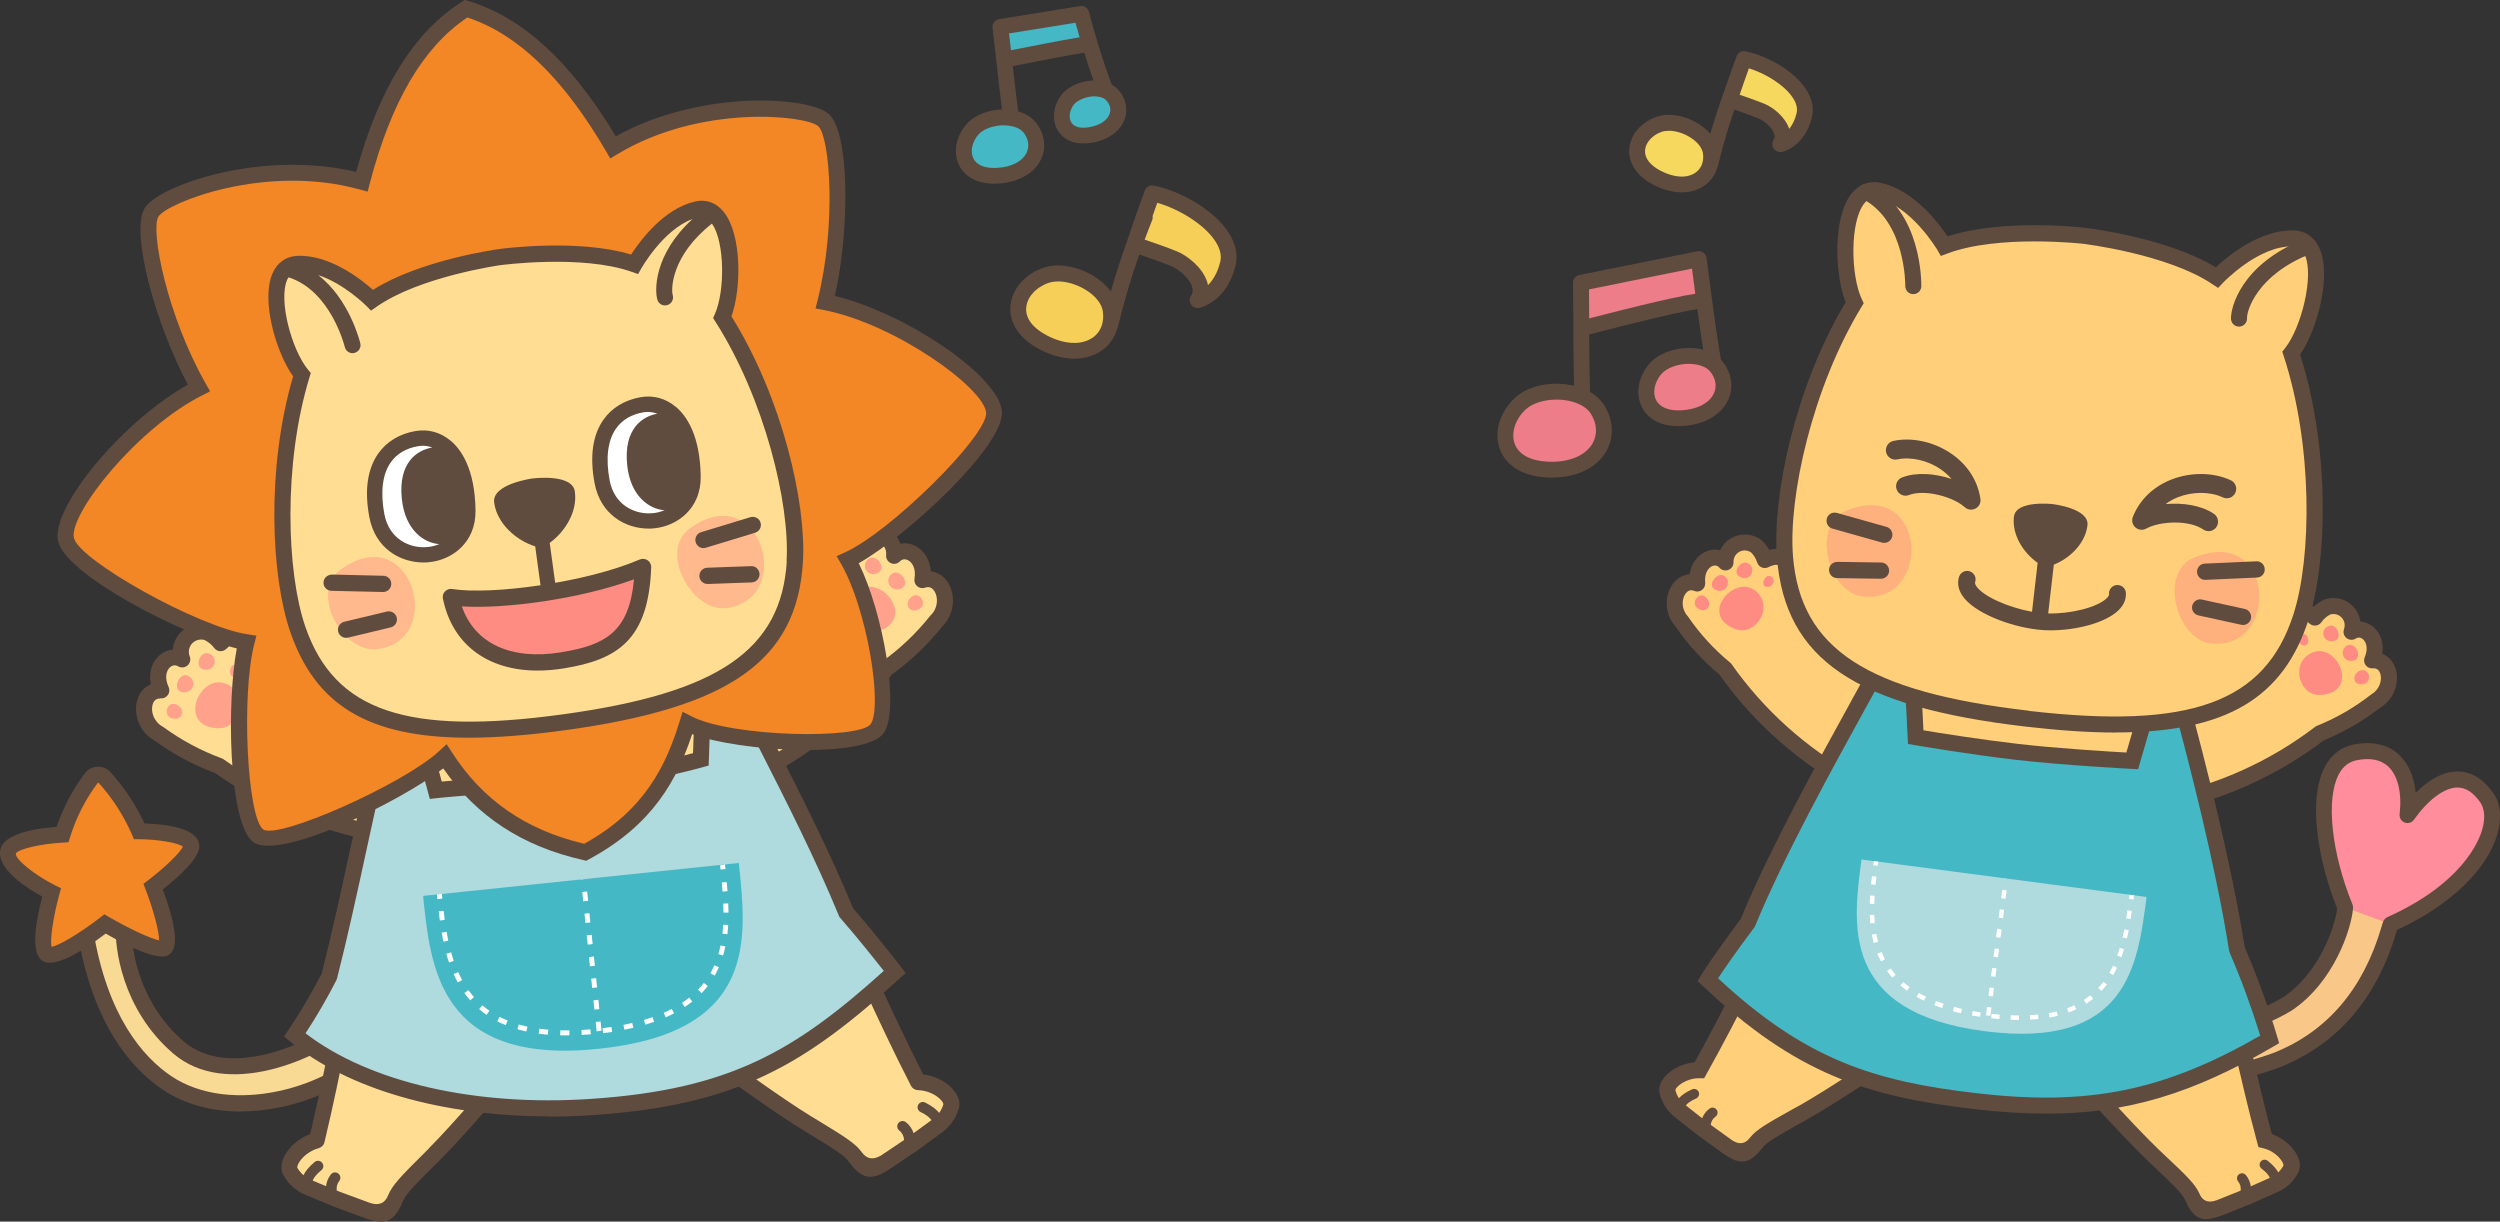 <?xml version="1.0" encoding="UTF-8"?><svg id="b" xmlns="http://www.w3.org/2000/svg" xmlns:xlink="http://www.w3.org/1999/xlink" viewBox="0 0 315.07 153.96" width="315.07" height="153.96"><rect x="0" y="0" width="315.07" height="153.96" fill="#333333" stroke="none"/><defs><style>.cj{fill:#ff8d9b;}.ck{fill:#fff;}.cl{fill:#604c3f;}.cm{clip-path:url(#bd);}.cn{clip-path:url(#bi);}.co{fill:#ffd079;}.cp{fill:#ffde93;}.cq{fill:#ff8c82;}.cr{fill:#44b8c5;}.cs{fill:#ffa18b;}.ct{clip-path:url(#bq);}.cu{fill:#f38625;}.cv{fill:#ec7d89;}.cw{fill:#f5d85d;}.cx{clip-path:url(#bv);}.cy{fill:#f9c888;}.cz{fill:none;}.da{fill:#f6cf59;}.db{fill:#f9da95;}.dc{fill:#afdade;}.dd{opacity:.45;}</style><clipPath id="bd"><rect class="cz" x="41.34" y="70.19" width="10.96" height="11.65"/></clipPath><clipPath id="bi"><rect class="cz" x="85.34" y="65.01" width="10.96" height="11.65"/></clipPath><clipPath id="bq"><rect class="cz" x="230.21" y="63.66" width="10.68" height="11.56"/></clipPath><clipPath id="bv"><rect class="cz" x="274.07" y="69.56" width="10.68" height="11.56"/></clipPath></defs><g id="c"><g id="d"><g id="e"><path id="f" class="cr" d="m126.3,3.41l.54,3.78,10.07-1.84-1.12-3.37-9.49,1.44Z"/><g id="g"><g id="h"><path id="i" class="db" d="m45.12,128.08c-5.43,4.58-16.35,9.31-22.61,3.93s-7.11-13.14-6.86-15.28c-.91-2.16-2.53-3.53-5-.04.25,1.06,1.47,13.76,10.38,19.77,7.97,5.38,21.33,1.71,26.81-4.98"/><path class="cl" d="m30.39,140.09c-3.57,0-7.04-.85-9.92-2.79-3.85-2.6-8.84-8.16-10.71-19.87-.04-.25-.07-.42-.09-.51l-.11-.44.26-.37c1.31-1.85,2.57-2.69,3.87-2.54,1.19.13,2.16,1.06,2.88,2.78l.1.25-.03.26c-.19,1.59.39,9.14,6.51,14.39,5.63,4.83,16.03.51,21.3-3.94l1.3,1.54c-5.96,5.04-17.33,9.58-23.92,3.92-6.55-5.63-7.36-13.52-7.23-15.87-.43-.93-.87-1.3-1.14-1.33-.16-.02-.74.04-1.76,1.36,0,.05.02.11.03.17,1.76,10.99,6.32,16.13,9.84,18.51,7.47,5.05,20.25,1.59,25.46-4.78l1.56,1.28c-3.83,4.68-11.21,7.96-18.24,7.96Z"/><path id="j" class="cy" d="m276.1,129.66c4.27.17,8.49-.92,12.15-3.11,5.36-3.56,7.19-10.27,7.32-12.18-3.35-8.21-4.24-18.46,1.26-19.54,5.28-1.04,7.13,3.16,6.58,7.9,2.63-3.7,6.77-6.73,9.98-2.2,2.26,3.19-.88,10.92-12.11,15.97-.46,1.03-2.53,12.41-14.34,17.11-4.14,1.55-8.55,2.28-12.98,2.14-5.3-.29-13.06,1.46-22.93-7l6.49-2.78s8.86,4.57,18.57,3.69"/><path class="cl" d="m275.05,136.62c-.37,0-.74,0-1.11-.02-.86-.05-1.79-.04-2.78-.03-5.15.04-12.19.1-20.68-7.17-.22-.19-.33-.49-.29-.78.04-.29.24-.54.51-.66l6.49-2.77c.23-.1.5-.09.73.03.09.05,8.77,4.45,18.1,3.6l.08.85.03-.86c4.1.16,8.15-.87,11.67-2.99,4.74-3.14,6.66-9.19,6.89-11.32-2.38-5.94-3.78-13.7-1.55-17.83.8-1.48,1.98-2.38,3.52-2.68,2.88-.56,4.62.36,5.56,1.24,1.22,1.12,1.94,2.89,2.1,5.04,1.39-1.47,3.28-2.87,5.38-2.87h0c1.67,0,3.14.89,4.38,2.64.88,1.25,1.08,2.99.55,4.92-1.24,4.54-5.96,9.07-12.67,12.17-.03.08-.05.18-.09.3-2.46,8.38-7.38,14.1-14.63,16.99-3.94,1.48-8.04,2.22-12.21,2.22Zm-2.77-1.76c.6,0,1.18,0,1.73.04,4.32.13,8.57-.57,12.63-2.09,6.71-2.68,11.3-8.02,13.6-15.88.11-.39.2-.66.26-.79.09-.19.24-.35.43-.43,9.52-4.28,11.64-9.67,12.06-11.21.39-1.43.28-2.66-.3-3.49-.9-1.27-1.9-1.91-2.99-1.91h0c-1.67,0-3.76,1.54-5.59,4.12-.23.32-.64.44-1,.3-.36-.14-.59-.51-.54-.9.32-2.74-.23-4.98-1.5-6.15-.96-.88-2.33-1.16-4.08-.82-1.03.2-1.79.79-2.34,1.81-1.69,3.13-.99,9.95,1.71,16.56.05.12.07.25.06.38-.17,2.54-2.36,9.29-7.7,12.84-3.82,2.29-8.15,3.41-12.56,3.26-8.84.8-16.85-2.73-18.66-3.6l-4.84,2.07c7.51,5.97,13.57,5.92,18.48,5.88.39,0,.77,0,1.14,0Z"/><path id="k" class="cj" d="m295.57,114.36c-3.35-8.21-4.24-18.46,1.26-19.54,5.28-1.03,7.13,3.16,6.58,7.9,2.63-3.7,6.77-6.73,9.98-2.2,2.26,3.19-.88,10.92-12.11,15.97"/><path class="cl" d="m275.05,136.76c-.37,0-.74,0-1.11-.02-.86-.05-1.79-.04-2.77-.03-5.16.04-12.24.1-20.77-7.21-.26-.22-.39-.57-.34-.91s.28-.63.59-.77l6.49-2.77c.27-.12.58-.11.85.03.09.04,8.74,4.43,18.02,3.58l.09.99.04-1c4.07.16,8.09-.87,11.59-2.97,4.66-3.1,6.57-9.04,6.82-11.18-2.39-5.97-3.77-13.76-1.53-17.92.81-1.49,2.06-2.44,3.62-2.75,2.94-.57,4.72.37,5.69,1.27,1.18,1.09,1.91,2.78,2.12,4.82,1.39-1.4,3.22-2.69,5.26-2.69h0c1.72,0,3.23.91,4.5,2.7.91,1.28,1.11,3.07.57,5.04-1.24,4.57-5.97,9.12-12.69,12.23-.02.07-.04.15-.07.23-2.48,8.43-7.43,14.18-14.71,17.08-3.96,1.48-8.07,2.23-12.26,2.23Zm-2.77-2.05c.6,0,1.18,0,1.74.04,4.29.13,8.53-.57,12.57-2.08,6.67-2.66,11.22-7.97,13.52-15.78.12-.4.2-.67.26-.8.1-.22.28-.4.5-.5,9.46-4.26,11.56-9.59,11.98-11.12.38-1.38.28-2.58-.28-3.37-.88-1.25-1.82-1.85-2.87-1.85h0c-1.62,0-3.67,1.52-5.48,4.06-.26.37-.74.52-1.17.35-.42-.16-.68-.59-.63-1.04.31-2.69-.22-4.89-1.45-6.03-.92-.85-2.25-1.12-3.95-.78-.98.19-1.72.76-2.25,1.74-1.67,3.1-.97,9.86,1.71,16.44.06.14.08.29.07.44-.18,2.56-2.38,9.37-7.77,12.95-3.84,2.31-8.21,3.43-12.63,3.28-8.77.8-16.74-2.67-18.67-3.59l-4.56,1.95c7.38,5.79,13.36,5.75,18.21,5.7.39,0,.77,0,1.14,0Z"/><path id="l" class="co" d="m239.68,131.79l-4.58-25.84c-7.95,5.84-11.76,11.28-14.37,16.45s-4.35,8.54-6.55,12.47c-2.2-.03-4.13,1.47-4.06,2.58.2.97.73,1.84,1.49,2.47l3.02,2.38,3.01,2.18c1.57,1.09,2.22,1.48,3.7-.46.75-.98,2.49-1.89,5.9-3.8,4.46-2.51,12.49-8.03,12.49-8.03l-.05-.4Z"/><path id="m" class="co" d="m213.5,137.85c-1.86.84-1.86,1.6-1.89,2.07"/><path id="n" class="co" d="m215.83,140.21c-.73.53-1.05,1.45-.8,2.32"/><path class="cl" d="m235.81,104.17l-1.31.96c-8.72,6.41-12.42,12.35-14.68,16.81-2.51,4.97-4.21,8.26-6.25,11.94-1.39.13-2.73.74-3.62,1.66-.59.62-.88,1.3-.84,1.97l.02.14c.24,1.19.9,2.28,1.85,3.06l3.05,2.4,3.03,2.19c.89.62,1.67,1.09,2.47,1.09s1.63-.48,2.61-1.77c.54-.7,2.03-1.54,4.51-2.93l1.08-.6c4.45-2.5,12.24-7.85,12.57-8.08l.51-.35-5-28.5Zm-9.07,35.17l-1.08.6c-2.89,1.62-4.34,2.43-5.13,3.46q-.93,1.21-2.3.26l-2.63-1.9c.05-.41.25-.79.6-1.03.28-.2.35-.6.14-.88-.2-.28-.6-.35-.88-.14-.44.31-.75.74-.94,1.22l-2.06-1.62c.19-.25.56-.54,1.3-.87.32-.14.46-.51.32-.83-.14-.32-.52-.46-.83-.32-.81.36-1.32.74-1.66,1.11-.21-.32-.36-.67-.45-1.04.09-.42,1.35-1.49,3.03-1.47h.6s.29-.52.29-.52c2.19-3.92,3.93-7.29,6.57-12.51,2.04-4.03,5.32-9.33,12.76-15.1l4.25,23.96c-1.84,1.26-8.18,5.53-11.9,7.63Z"/><path id="o" class="co" d="m261.51,134.48l10.78-23.93c6.27,7.61,8.64,13.82,9.9,19.47,1.26,5.65,2.12,9.35,3.29,13.7,2.14.51,3.64,2.43,3.3,3.49-.43.89-1.16,1.61-2.05,2.03l-3.51,1.56-3.45,1.38c-1.79.67-2.51.89-3.47-1.35-.48-1.13-1.96-2.44-4.78-5.13-3.71-3.53-10.14-10.85-10.14-10.85l.14-.38Z"/><path id="p" class="co" d="m285.4,146.78c1.6,1.27,1.41,2.01,1.33,2.47"/><path id="q" class="co" d="m282.57,148.5c.58.69.66,1.67.21,2.44"/><path class="cl" d="m289.41,145.42c-.62-1.1-1.79-2.03-3.1-2.5-1.09-4.09-1.92-7.69-3.14-13.12-1.09-4.87-3.22-11.54-10.11-19.89l-1.03-1.25-11.44,25.41-.37,1.01.4.45c.26.3,6.51,7.39,10.21,10.91l.91.86c2.05,1.94,3.29,3.12,3.64,3.93.78,1.83,1.63,2.42,2.65,2.42.63,0,1.33-.23,2.12-.52l3.49-1.39,3.53-1.57c1.1-.52,2-1.41,2.53-2.51l.05-.13c.2-.63.09-1.36-.33-2.11Zm-2.28,2.35c-.23-.44-.64-.93-1.34-1.48-.27-.21-.67-.17-.88.1-.22.27-.17.67.1.88.64.5.93.87,1.05,1.17l-2.4,1.07c-.07-.51-.27-1.01-.62-1.42-.22-.27-.62-.3-.89-.08-.27.22-.3.62-.08.89.27.33.37.74.32,1.15l-3,1.2q-1.59.6-2.19-.8c-.51-1.2-1.71-2.34-4.11-4.6l-.91-.86c-3.1-2.95-8.2-8.66-9.67-10.32l9.99-22.19c5.8,7.42,7.68,13.37,8.67,17.77,1.27,5.69,2.13,9.38,3.3,13.74l.16.58.59.14c1.66.39,2.59,1.75,2.57,2.17-.18.34-.42.64-.69.9Z"/><path id="r" class="co" d="m271.92,101.45c7.43-1.35,14.44-4.44,20.45-9.03,2.53-1.02,4.91-2.4,7.07-4.08,2.46-1.47,2.05-5.33-.48-5.11,1.14-2.68-.94-4.62-2.59-3.6.46-1.26-.19-2.65-1.45-3.1-.53-.19-1.12-.19-1.65,0-.61.31-1.14.76-1.53,1.32-2.27-2.22-3.9-.09-4.41,2.81-.91.92-2.11,1.51-3.4,1.66-4.77,1.06-10.7,4.3-15.38,4.34l3.39,14.8Z"/><path class="cl" d="m271.92,102.46c-.46,0-.88-.32-.98-.79l-3.39-14.8c-.07-.3,0-.61.19-.85.19-.24.48-.38.78-.38,2.68-.02,5.93-1.21,9.07-2.36,2.05-.75,4.18-1.53,6.1-1.95,1.05-.13,1.97-.55,2.69-1.19.45-2.2,1.45-3.69,2.77-4.11.59-.19,1.45-.23,2.46.42.36-.33.76-.61,1.19-.83.04-.02.07-.03.11-.05.76-.27,1.59-.27,2.34,0,1.24.45,2.06,1.55,2.23,2.77.58.04,1.15.27,1.64.68.93.8,1.32,2.04,1.11,3.37.78.31,1.39.96,1.68,1.87.49,1.52-.02,3.74-1.9,4.9-2.18,1.7-4.58,3.09-7.14,4.14-6.08,4.62-13.26,7.78-20.77,9.14-.06.01-.12.02-.18.02Zm-2.13-14.88l2.9,12.69c6.9-1.4,13.47-4.38,19.07-8.66.07-.05.15-.1.23-.13,2.45-.99,4.74-2.31,6.82-3.94.03-.03.07-.05.1-.07,1-.6,1.33-1.78,1.07-2.58-.23-.72-.77-.67-.95-.66-.35.03-.7-.13-.9-.41-.21-.29-.25-.66-.11-.99.48-1.12.18-1.92-.22-2.27-.16-.14-.5-.34-.91-.08-.36.23-.84.2-1.17-.07-.33-.27-.46-.73-.31-1.13.27-.73-.11-1.54-.84-1.81-.29-.11-.61-.11-.91-.02-.44.23-.82.56-1.1.97-.17.24-.44.4-.73.42-.3.03-.59-.08-.8-.28-.29-.28-.84-.74-1.25-.61-.49.16-1.15,1.12-1.46,2.87-.04.2-.13.39-.28.54-1.07,1.08-2.49,1.77-4,1.96-1.7.38-3.67,1.1-5.75,1.86-2.86,1.05-5.8,2.12-8.5,2.41Z"/><path id="s" class="cq" d="m292.53,87.58c-2.92.21-3.99-4.34-.93-5.4s5.75,5.05.93,5.4"/><path id="t" class="cq" d="m293.76,80.82c-.54-.01-.97-.47-.96-1.01.01-.42.29-.79.7-.92,1.12-.43,1.98,2,.26,1.93"/><path id="u" class="cq" d="m296.22,83.29c-.56-.02-1-.49-.98-1.05.01-.42.29-.79.68-.93,1.13-.42,2.04,2.09.3,1.98"/><path id="v" class="cq" d="m297.57,86.25c-1.01.03-1.23-1.27-.12-1.74s1.78,1.68.12,1.74"/><path id="w" class="cq" d="m290.12,81.28c-.64-.28-.59-1.35.19-1.36s.87,1.83-.19,1.36"/><path id="x" class="co" d="m234.2,99.06c-6.69-3.52-12.44-8.58-16.79-14.76-2.11-1.74-3.96-3.77-5.51-6.02-1.9-2.14-.35-5.7,2-4.73-.28-2.9,2.29-4.12,3.56-2.65-.06-1.34.98-2.47,2.31-2.53.57-.02,1.13.15,1.58.5.49.48.85,1.07,1.06,1.72,2.83-1.44,3.75,1.09,3.36,4,.59,1.15,1.56,2.07,2.74,2.61,4.23,2.44,8.91,7.32,13.36,8.77l-7.68,13.1Z"/><path class="cl" d="m234.2,100.07c-.16,0-.32-.04-.47-.12-6.75-3.56-12.65-8.73-17.06-14.96-2.12-1.77-3.99-3.82-5.56-6.09-1.45-1.68-1.26-3.95-.33-5.25.55-.78,1.32-1.21,2.16-1.27.2-1.33.95-2.4,2.08-2.88.58-.25,1.2-.3,1.77-.16.15-.31.34-.6.58-.86.62-.68,1.46-1.07,2.38-1.11.8-.03,1.6.21,2.24.7.03.02.06.05.09.08.35.34.65.73.89,1.15,1.16-.32,1.97-.02,2.47.34,1.13.8,1.63,2.52,1.4,4.75.49.83,1.24,1.49,2.12,1.89,1.8,1.03,3.59,2.41,5.32,3.75,2.65,2.04,5.39,4.15,7.94,4.98.29.09.52.32.63.6.11.29.08.61-.07.87l-7.68,13.1c-.19.32-.52.5-.87.5Zm-21.07-25.68c-.21,0-.47.09-.71.43-.49.69-.53,1.92.24,2.79.03.03.05.06.08.1,1.49,2.18,3.28,4.13,5.32,5.81.07.06.13.12.18.2,4.05,5.76,9.42,10.58,15.58,13.99l6.58-11.23c-2.49-1.09-4.97-3-7.39-4.86-1.76-1.35-3.42-2.63-5.01-3.55-1.29-.58-2.44-1.67-3.13-3.02-.09-.18-.13-.39-.1-.6.23-1.75-.11-2.87-.52-3.17-.36-.25-1.02.02-1.38.2-.27.13-.58.15-.85.03-.27-.11-.48-.34-.57-.63-.15-.47-.41-.9-.76-1.25-.25-.18-.56-.27-.87-.26-.38.02-.72.18-.98.46s-.39.64-.37,1.01c.02.43-.24.83-.64.98-.4.16-.86.05-1.14-.28-.32-.37-.7-.28-.9-.2-.48.21-1.01.88-.89,2.1.03.35-.12.7-.4.91-.28.21-.66.26-.99.12-.07-.03-.21-.09-.39-.09Z"/><path id="y" class="cq" d="m218.62,79.25c2.72,1.08,5.11-2.94,2.51-4.87s-7.01,3.09-2.51,4.87"/><path id="z" class="cq" d="m219.58,72.82c.52.15,1.07-.15,1.22-.68.12-.41-.04-.84-.39-1.08-.94-.74-2.49,1.31-.83,1.76"/><path id="aa" class="cq" d="m216.48,74.43c.54.15,1.1-.18,1.25-.72.11-.4-.04-.83-.37-1.08-.95-.74-2.57,1.38-.88,1.8"/><path id="ab" class="cq" d="m214.31,76.85c.95.33,1.56-.84.64-1.62s-2.2,1.07-.64,1.62"/><path id="ac" class="cq" d="m222.85,73.96c.7-.08.97-1.11.23-1.36s-1.38,1.48-.23,1.36"/><path id="ad" class="cr" d="m286.05,130.99c-1.15-3.85-2.53-7.64-4.12-11.33-1.85-11.6-5.4-24.93-7.04-31.16l-19.85-2.72h0s-.04-.01-.04-.01h-.04s0,0,0,0l-17.96-2.08c-3.02,5.69-12.29,21.75-16.72,32.62-3.74,4.99-5.04,7.15-5.04,7.15,11.12,10.53,19.77,13.7,33.79,15.32s23.8-.06,37.02-7.79"/><path class="cl" d="m257.91,140.35c-2.82,0-5.8-.19-9-.56-13.53-1.56-22.57-4.4-34.37-15.59l-.59-.56.42-.7c.05-.09,1.35-2.23,5.02-7.14,3.52-8.58,9.84-20.06,14.03-27.66,1.11-2.02,2.04-3.71,2.69-4.93l.32-.61,17.51,2.03v-.19l1.18.31h.88v.14s19.69,2.7,19.69,2.7l.33,1.25c1.65,6.26,5.08,19.27,6.88,30.54,1.58,3.68,2.97,7.49,4.11,11.33l.23.76-.69.4c-10.15,5.93-18.4,8.48-28.65,8.48Zm-41.38-17.05c11.1,10.32,19.75,12.99,32.61,14.48,14.09,1.63,23.53-.27,35.71-7.26-1.09-3.54-2.38-7.06-3.85-10.46l-.07-.24c-1.77-11.16-5.19-24.14-6.85-30.41l-19.25-2.64-17.27-2c-.62,1.16-1.44,2.64-2.38,4.35-4.19,7.6-10.51,19.09-13.98,27.57l-.13.22c-2.5,3.33-3.9,5.4-4.55,6.39Z"/><path id="ae" class="dc" d="m270.52,113.04l-35.92-4.72c-1.05,8.02-2.77,19.24,15.43,21.63s19.38-8.43,20.5-16.91"/><rect class="ck" x="236.15" y="108.54" width=".53" height=".57" transform="translate(97.65 329.01) rotate(-82.5)"/><path class="ck" d="m254.45,128.54c-.34,0-.69,0-1.05-.02l.02-.57c.35.02.7.02,1.03.02v.57Zm1.4-.03l-.03-.57c.35-.02.69-.04,1.03-.08l.06.57c-.34.03-.69.06-1.05.08Zm-3.86-.08c-.34-.03-.69-.06-1.05-.1l.06-.56c.35.04.69.07,1.03.1l-.05.57Zm6.31-.19l-.1-.56c.35-.06.68-.13,1-.21l.14.55c-.33.08-.68.16-1.04.22Zm-8.75-.09c-.35-.05-.7-.11-1.04-.17l.1-.56c.33.06.67.12,1.02.17l-.08.56Zm-2.41-.45c-.35-.08-.69-.16-1.02-.25l.15-.55c.32.09.66.17,1,.25l-.13.55Zm13.56-.1l-.2-.53c.33-.12.64-.25.94-.39l.24.51c-.31.15-.64.28-.98.41Zm-15.93-.56c-.34-.11-.68-.23-1-.36l.21-.53c.31.12.63.24.97.35l-.18.54Zm18.16-.54l-.31-.48c.28-.18.56-.38.82-.59l.36.44c-.28.22-.57.43-.87.63Zm-20.45-.38c-.33-.16-.64-.32-.94-.49l.28-.49c.29.16.59.32.91.47l-.25.51Zm22.37-1.22l-.42-.39c.23-.24.45-.5.65-.78l.45.34c-.22.29-.45.56-.69.82Zm-24.51-.04c-.3-.21-.58-.43-.84-.66l.37-.43c.25.22.52.43.8.63l-.33.46Zm-1.86-1.66c-.24-.27-.46-.55-.67-.83l.46-.33c.2.27.41.54.64.79l-.42.38Zm27.84-.31l-.49-.28c.17-.29.33-.6.47-.9l.51.24c-.15.32-.32.64-.49.95Zm-29.27-1.74c-.17-.31-.32-.64-.45-.97l.53-.21c.13.31.27.62.43.92l-.5.27Zm30.31-.52l-.53-.19c.12-.32.22-.65.32-.98l.54.16c-.1.34-.21.68-.33,1.01Zm-31.22-1.8c-.09-.34-.17-.69-.24-1.04l.56-.1c.06.33.14.67.23,1l-.55.15Zm31.91-.57l-.55-.13c.08-.34.15-.67.22-1.01l.56.11c-.07.34-.14.69-.22,1.03Zm-32.34-1.88c-.03-.35-.05-.7-.07-1.06l.57-.02c.01.34.03.68.06,1.03l-.57.05Zm32.81-.54l-.56-.09c.05-.34.11-.69.15-1.03l.56.08c-.05.34-.1.69-.16,1.04Zm-32.31-1.92l-.57-.02c0-.35.03-.7.05-1.05l.57.04c-.02.34-.04.69-.05,1.03Zm.16-2.41l-.57-.06c.04-.35.08-.7.12-1.04l.56.07c-.04.34-.08.69-.11,1.03Z"/><polygon class="ck" points="268.88 113.36 268.32 113.28 268.39 112.76 268.95 112.83 268.88 113.36"/><path class="ck" d="m250.84,128.03l-.56-.07.14-1.06.56.07-.14,1.06Zm.32-2.46l-.56-.07.14-1.06.56.07-.14,1.06Zm.32-2.46l-.56-.07.14-1.06.56.07-.14,1.06Zm.32-2.46l-.56-.07.14-1.06.56.07-.14,1.06Zm.32-2.46l-.56-.07.14-1.06.56.07-.14,1.06Zm.32-2.46l-.56-.07.14-1.06.56.07-.14,1.06Zm.32-2.46l-.56-.07.14-1.06.56.07-.14,1.06Zm.33-2.49l-.57-.04v-.03s.57.08.57.08Z"/><path id="af" class="co" d="m240.99,84.14l.44,8.76s6.8,1.16,12.84,1.86c6.04.7,14.45,1.12,14.45,1.12l2.41-8.27-30.14-3.48Z"/><path class="cl" d="m269.47,96.94l-.8-.04c-.08,0-8.51-.44-14.51-1.13-6-.69-12.83-1.86-12.9-1.87l-.8-.14-.54-10.76,32.51,3.75-2.97,10.19Zm-27.06-4.9c1.97.33,7.24,1.17,11.99,1.72,4.86.56,11.35.95,13.58,1.08l1.85-6.35-27.76-3.2.34,6.76Z"/><path id="ag" class="co" d="m255.57,90.59c21.46,2.48,30.76-1.45,34.43-12.84,2.48-7.7,2.46-21.99-1.23-33.23,2.92-3.69,5.13-14.32.28-14.47s-9.66,4.92-9.66,4.92c-5.99-4.02-16.8-5.26-16.8-5.26,0,0-10.81-1.25-17.55,1.3,0,0-3.53-6.03-8.28-6.99s-5.03,9.9-3.02,14.15c-6.16,10.11-9.44,24.01-8.77,32.08.98,11.92,9.14,17.86,30.6,20.34"/><path class="cl" d="m266.65,92.32c-3.33,0-7.05-.25-11.2-.73-21.6-2.49-30.44-8.46-31.5-21.26-.63-7.61,2.19-21.4,8.65-32.24-1.39-3.55-1.63-10.66.73-13.67.93-1.18,2.21-1.67,3.62-1.39,4.17.85,7.36,5.06,8.5,6.76,6.89-2.25,16.81-1.14,17.25-1.09.43.05,10.35,1.23,16.55,4.99,1.5-1.4,5.55-4.77,9.82-4.65,1.44.04,2.57.81,3.21,2.17,1.62,3.47-.24,10.34-2.4,13.48,3.81,12.02,3.42,26.1,1.08,33.36-3.19,9.88-10.3,14.26-24.31,14.26Zm-10.97-2.73c20.42,2.36,29.77-1.05,33.35-12.14,2.31-7.16,2.48-21.31-1.23-32.61l-.17-.52.34-.43c2.08-2.62,3.71-9.18,2.48-11.82-.31-.68-.76-.99-1.43-1.01-4.35-.17-8.85,4.56-8.89,4.61l-.59.62-.71-.47c-5.71-3.83-16.25-5.09-16.35-5.1-.11-.01-10.65-1.19-17.08,1.24l-.8.3-.43-.74c-.03-.06-3.36-5.65-7.61-6.51-.67-.13-1.17.07-1.63.65-1.8,2.3-1.71,9.05-.28,12.07l.23.49-.28.46c-6.19,10.15-9.25,23.97-8.63,31.47.96,11.62,9.29,17.06,29.71,19.42Z"/><g><path class="cl" d="m235.66,23.27c-.5-.26-1.11-.06-1.36.43-.26.5-.06,1.11.43,1.36,5.47,2.84,5.39,10.9,5.39,10.98-.01.56.43,1.02.99,1.03h.02c.55,0,1-.44,1.01-.99,0-.38.12-9.39-6.47-12.81Z"/><path class="cl" d="m291.92,30.64c-.2-.52-.79-.78-1.31-.58-8.22,3.15-9.53,8.82-9.44,10.17.04.53.48.93,1.01.93.02,0,.05,0,.07,0,.55-.04.97-.52.94-1.08-.05-.81,1.17-5.46,8.14-8.14.52-.2.78-.78.58-1.31Z"/></g><path id="ah" class="cu" d="m24.11,106.64c-.05-1.8-6.55-1.87-6.55-1.87-1.08-2.48-2.55-4.76-4.36-6.77-.4-.45-1.08-.49-1.53-.1-.05.04-.09.09-.13.13-1.62,2.15-2.85,4.57-3.65,7.14,0,0-6.5.35-6.85,2.14-.43,2.19,5.47,5.17,5.47,5.17,0,0-1.88,6.84-.63,7.75,1.27.93,7.36-3.78,7.36-3.78,0,0,6.59,3.83,7.55,2.98,1.1-.97-1.48-7.68-1.48-7.68,0,0,4.84-3.69,4.8-5.11"/><path class="cl" d="m6.28,121.33c-.4,0-.74-.1-1-.29-1.14-.83-1.12-3.54.04-8.05-1.99-1.09-5.75-3.49-5.28-5.88.4-2.04,4.34-2.7,7.09-2.9.83-2.44,2.04-4.72,3.59-6.78.1-.12.18-.21.27-.28.87-.77,2.2-.68,2.96.19,1.73,1.92,3.17,4.09,4.26,6.44,2.81.09,6.84.6,6.91,2.83h0c.05,1.53-2.63,3.93-4.6,5.48,1.65,4.47,1.97,7.19.94,8.1-.4.35-1.44,1.28-8.14-2.53-3.23,2.44-5.59,3.67-7.04,3.67Zm6.09-22.68s-.03,0-.05.02c-1.54,2.04-2.71,4.34-3.48,6.81l-.21.67-.7.04c-2.76.15-5.59.8-5.93,1.37-.13.69,2.27,2.67,4.95,4.02l.74.37-.22.8c-.76,2.77-1.18,5.68-.98,6.58.95-.16,3.67-1.78,6.12-3.68l.54-.42.59.34c2.32,1.35,5.2,2.73,6.31,2.94.03-1.02-.69-3.79-1.7-6.41l-.27-.71.6-.46c2.1-1.6,4.06-3.5,4.37-4.23-.56-.48-3.09-.91-5.52-.94h-.65s-.26-.61-.26-.61c-1.04-2.38-2.45-4.57-4.19-6.49-.02-.02-.04-.03-.07-.03Z"/><path id="ai" class="cp" d="m65.07,133.26l-12.08-25.05c-6.43,8.24-8.76,14.88-9.95,20.9s-1.99,9.96-3.11,14.6c-2.25.6-3.79,2.68-3.4,3.79.48.93,1.27,1.68,2.23,2.1l3.76,1.56,3.69,1.36c1.91.66,2.69.87,3.64-1.53.48-1.21,2-2.64,4.92-5.56,3.83-3.84,10.44-11.77,10.44-11.77l-.15-.4Z"/><path class="cl" d="m66.17,133.3l-.16-.4s-.02-.05-.03-.07l-12.08-25.05c-.15-.31-.46-.53-.8-.57-.35-.04-.69.11-.9.38-7.05,9.03-9.12,16.14-10.14,21.32-1.14,5.8-1.93,9.64-2.97,14.01-1.37.52-2.59,1.54-3.21,2.72-.42.79-.52,1.55-.29,2.2.02.04.03.09.06.13.59,1.14,1.55,2.04,2.74,2.57l3.79,1.57,3.71,1.37c.79.27,1.5.48,2.13.48,1.1,0,1.99-.62,2.77-2.6.35-.89,1.65-2.18,3.81-4.33l.9-.89c3.82-3.83,10.23-11.51,10.5-11.83.24-.28.3-.67.17-1.01Zm-12.1,11.42l-.89.89c-2.5,2.49-3.75,3.74-4.26,5.02q-.62,1.56-2.35.95l-3.66-1.35-.47-.19c-.06-.42.04-.86.31-1.2.23-.29.18-.71-.11-.94-.29-.23-.71-.18-.94.11-.35.44-.55.95-.61,1.48l-1.68-.7c.11-.32.39-.73,1.1-1.32.28-.24.32-.66.08-.94-.24-.28-.66-.32-.94-.08-.75.63-1.17,1.17-1.4,1.66-.31-.27-.58-.59-.79-.96,0-.08.03-.29.2-.6.39-.69,1.32-1.53,2.51-1.85.36-.1.64-.38.72-.74,1.11-4.64,1.92-8.57,3.12-14.64.93-4.71,2.77-11.1,8.76-19.17l11.26,23.35c-1.48,1.76-6.77,8-9.99,11.23Z"/><path id="aj" class="cp" d="m88.82,132.11l5.86-27.18c8.19,6.5,12.01,12.4,14.57,17.97s4.28,9.21,6.45,13.46c2.32.05,4.31,1.71,4.2,2.89-.25,1.02-.84,1.92-1.67,2.56l-3.29,2.4-3.27,2.19c-1.7,1.09-2.41,1.48-3.9-.63-.75-1.07-2.57-2.09-6.09-4.25-4.62-2.83-12.91-8.99-12.91-8.99l.06-.42Z"/><path class="cl" d="m120.1,137.28c-.88-.99-2.31-1.7-3.76-1.88-2.04-4.01-3.7-7.55-6.17-12.92-2.21-4.8-5.89-11.22-14.86-18.34-.27-.22-.64-.28-.97-.16-.33.12-.57.4-.65.74l-5.86,27.18s0,.05-.01.08l-.06.42c-.05.36.1.73.4.95.34.25,8.38,6.22,12.99,9.04l1.14.7c2.56,1.56,4.11,2.5,4.66,3.28,1,1.42,1.87,1.94,2.73,1.94.81,0,1.62-.45,2.55-1.05l3.3-2.22,3.31-2.41c1.01-.77,1.74-1.88,2.04-3.12.01-.05.02-.1.02-.14.07-.68-.21-1.4-.81-2.07Zm-1.75,2.96c-.34-.42-.87-.85-1.75-1.29-.33-.16-.73-.03-.89.3-.16.33-.03.73.3.89.82.4,1.19.74,1.38,1.03l-2.25,1.64c-.18-.54-.51-1.03-.98-1.39-.29-.23-.71-.17-.94.12-.23.29-.17.71.12.94.37.29.58.73.6,1.19l-2.81,1.89q-1.56,1-2.53-.36c-.79-1.11-2.28-2.02-5.26-3.84l-1.14-.69c-3.89-2.38-10.49-7.21-12.34-8.57l5.46-25.33c7.72,6.44,11.01,12.21,13.02,16.57,2.58,5.62,4.29,9.25,6.47,13.5.17.33.51.54.88.55,1.23.03,2.33.62,2.87,1.21.25.26.32.46.34.54-.11.41-.3.78-.54,1.12Z"/><path id="ak" class="cp" d="m92.93,98.58c7.32-3.23,13.77-8.16,18.82-14.37,2.36-1.68,4.47-3.69,6.27-5.96,2.17-2.12.79-6-1.77-5.14.51-3.04-2.12-4.53-3.57-3.06.16-1.41-.85-2.68-2.26-2.84-.6-.07-1.2.08-1.71.41-.55.47-.98,1.06-1.25,1.74-2.88-1.72-4.04.88-3.85,3.98-.71,1.18-1.8,2.08-3.09,2.56-4.65,2.27-9.96,7.08-14.77,8.28l7.16,14.41Z"/><path class="cl" d="m92.93,99.59c-.37,0-.73-.21-.91-.56l-7.16-14.4c-.14-.27-.14-.6-.01-.87s.38-.48.67-.56c2.76-.69,5.82-2.72,8.77-4.69,1.93-1.28,3.92-2.61,5.79-3.52,1.06-.4,1.92-1.07,2.51-1.92-.08-2.36.56-4.13,1.8-4.88.56-.34,1.43-.6,2.63-.16.29-.44.64-.84,1.04-1.18.03-.03.06-.05.09-.07.7-.46,1.54-.67,2.38-.57,1.38.16,2.5,1.09,2.95,2.31.61-.11,1.26-.03,1.87.28,1.15.59,1.85,1.78,1.96,3.2.88.11,1.67.62,2.2,1.48.87,1.42.9,3.8-.74,5.45-1.82,2.29-3.95,4.32-6.32,6.03-5.11,6.26-11.72,11.29-19.11,14.55-.13.06-.27.09-.41.09Zm-5.72-14.79l6.19,12.46c6.79-3.16,12.85-7.88,17.56-13.69.06-.07.12-.13.2-.19,2.28-1.63,4.32-3.57,6.06-5.76.03-.03.06-.06.09-.09.9-.88.95-2.22.47-3-.44-.72-1.02-.53-1.21-.46-.34.11-.71.04-.98-.19-.27-.23-.4-.59-.34-.94.22-1.31-.3-2.08-.82-2.34-.22-.11-.64-.24-1.03.16-.3.31-.77.39-1.15.2-.39-.19-.62-.6-.57-1.03.1-.85-.52-1.62-1.37-1.72-.35-.04-.69.04-.99.22-.4.35-.72.8-.91,1.29-.11.28-.33.49-.61.59-.28.1-.59.06-.84-.09-.46-.28-1.1-.56-1.5-.31-.48.29-.94,1.47-.82,3.37.01.21-.04.41-.14.59-.83,1.36-2.1,2.42-3.6,2.98-1.67.82-3.51,2.05-5.47,3.35-2.7,1.8-5.49,3.65-8.21,4.61Z"/><path id="al" class="cs" d="m110.64,79.58c-2.92.93-5.12-3.44-2.27-5.27s7.09,3.73,2.27,5.27"/><path id="am" class="cs" d="m110.25,72.33c-.56.12-1.12-.25-1.23-.81-.09-.44.11-.88.49-1.11,1.05-.72,2.53,1.57.75,1.92"/><path id="an" class="cs" d="m113.25,74.26c-.58.12-1.16-.26-1.28-.84-.09-.44.1-.89.48-1.13,1.06-.71,2.62,1.64.8,1.97"/><path id="ao" class="cs" d="m115.49,76.91c-1.02.28-1.57-.99-.55-1.74s2.22,1.28.55,1.74"/><path id="ap" class="cs" d="m106.6,73.88c-.73-.13-.94-1.24-.14-1.45s1.35,1.67.14,1.45"/><path id="aq" class="cp" d="m49.57,105.4c-7.92-1.17-15.44-4.21-21.96-8.86-2.72-1-5.28-2.37-7.62-4.08-2.66-1.47-2.35-5.57.34-5.43-1.3-2.8.84-4.93,2.62-3.9-.53-1.32.11-2.81,1.43-3.34.56-.22,1.18-.24,1.75-.06.66.3,1.23.77,1.66,1.34,2.32-2.43,4.13-.23,4.77,2.82,1,.94,2.29,1.52,3.66,1.65,5.08.96,11.48,4.19,16.44,4.07l-3.08,15.79Z"/><path class="cl" d="m49.57,106.41s-.1,0-.15-.01c-7.99-1.18-15.7-4.28-22.29-8.96-2.74-1.02-5.33-2.41-7.69-4.13-2.01-1.15-2.61-3.46-2.15-5.06.28-.97.9-1.68,1.72-2.01-.28-1.4.08-2.73,1.04-3.6.5-.46,1.1-.72,1.72-.77.03-.37.12-.74.28-1.1.38-.88,1.07-1.56,1.96-1.91.78-.31,1.64-.34,2.44-.08.04.01.08.03.11.04.48.22.92.51,1.31.86,1.04-.74,1.95-.72,2.58-.54,1.39.4,2.48,1.93,3.03,4.23.8.67,1.79,1.08,2.83,1.18,2.15.4,4.42,1.15,6.62,1.87,3.37,1.11,6.86,2.26,9.7,2.19.33,0,.6.12.8.36.2.23.28.54.22.85l-3.08,15.79c-.09.48-.52.82-.99.82Zm-29.4-18.38c-.26,0-.74.07-.94.77-.25.88.15,2.15,1.25,2.76.04.02.07.04.11.07,2.26,1.65,4.74,2.98,7.37,3.95.08.03.17.07.24.13,6.09,4.35,13.18,7.29,20.57,8.53l2.67-13.66c-2.88-.2-6.06-1.25-9.14-2.26-2.23-.74-4.34-1.43-6.26-1.79-1.49-.13-3-.81-4.16-1.91-.15-.14-.25-.33-.29-.53-.39-1.86-1.14-2.88-1.68-3.03-.46-.13-.99.31-1.37.7-.21.21-.5.32-.79.31-.3-.02-.57-.16-.75-.4-.32-.43-.74-.77-1.22-1.01-.33-.1-.69-.08-1.01.05-.39.15-.69.45-.85.83-.16.38-.17.8-.01,1.19.16.4.05.86-.28,1.14-.33.28-.79.33-1.17.11-.48-.28-.86-.04-1.04.12-.43.39-.73,1.27-.17,2.48.15.32.12.7-.08.99-.2.29-.52.47-.89.44-.03,0-.06,0-.11,0Z"/><path id="ar" class="cs" d="m27.45,91.78c3.06.12,4.02-4.67.79-5.68s-5.85,5.48-.79,5.68"/><path id="as" class="cs" d="m26.08,84.4c.58-.04,1.01-.53.98-1.11-.03-.45-.34-.82-.77-.94-1.2-.41-2.03,2.18-.21,2.05"/><path id="at" class="cs" d="m23.36,87.24c.6-.04,1.04-.56,1-1.15-.03-.44-.33-.82-.76-.96-1.21-.4-2.09,2.28-.25,2.11"/><path id="au" class="cs" d="m22.08,90.58c1.06,0,1.25-1.37.07-1.82s-1.8,1.82-.07,1.82"/><path id="av" class="cs" d="m29.83,85.22c.67-.32.58-1.45-.25-1.44s-.86,1.97.25,1.44"/><path id="aw" class="dc" d="m112.75,122.47s-3.09-4.01-6.11-7.46c-4.74-11.52-11.45-23.38-14.25-29.7l-23.05-2.08h0s-.05,0-.05,0h-.05s0,0,0,0l-18.99,3.02c-2.39,6.48-5.66,24.65-8.77,36.82-1.3,2.54-2.75,5-4.34,7.37,8.08,6.69,21.87,10.12,37.42,9.07,17.58-1.19,25.89-5.82,38.18-17.02"/><path class="cl" d="m69.19,140.69c-13.41,0-25.37-3.42-32.69-9.48l-.7-.58.51-.76c1.54-2.3,2.96-4.71,4.23-7.16,1.26-4.93,2.54-10.83,3.78-16.54,1.83-8.41,3.56-16.36,5-20.26l.2-.56,18.73-2.97v-.26l1.02.1,1.05-.19v.29s22.77,2.06,22.77,2.06l.24.54c1.05,2.38,2.67,5.55,4.54,9.23,2.99,5.89,6.71,13.21,9.66,20.34,2.97,3.41,6.01,7.35,6.04,7.39l.57.74-.69.63c-12.02,10.95-20.48,16.05-38.79,17.29-1.83.12-3.65.18-5.44.18Zm-30.69-10.47c8.01,6.17,21.36,9.26,36,8.27,17.36-1.17,25.58-5.94,36.88-16.13-1.03-1.31-3.29-4.16-5.49-6.68l-.11-.13-.06-.15c-2.92-7.1-6.65-14.45-9.65-20.34-1.75-3.43-3.27-6.44-4.34-8.79l-22.39-2.02-18.32,2.91c-1.35,3.95-2.99,11.49-4.72,19.44-1.25,5.77-2.55,11.74-3.83,16.73l-.08.21c-1.17,2.29-2.48,4.54-3.89,6.69Z"/><path id="ax" class="cr" d="m93.11,108.76l-39.79,4.15c.93,8.89,1.96,21.37,22.12,19.27s18.65-14.03,17.67-23.42"/><rect class="ck" x="55.09" y="112.69" width=".63" height=".59" transform="translate(-11.45 6.38) rotate(-5.97)"/><path class="ck" d="m71.39,130.49c-.27,0-.53,0-.79-.01l.02-.63c.25,0,.51.01.78.01h.36s0,.62,0,.62h-.37Zm1.92-.05l-.04-.63c.37-.02.75-.05,1.14-.08l.05.62c-.39.03-.78.06-1.16.08Zm-4.26-.04c-.4-.03-.79-.08-1.16-.13l.08-.62c.36.05.74.09,1.13.12l-.05.62Zm6.96-.2l-.08-.62c.39-.05.76-.1,1.13-.15l.09.62c-.37.06-.76.11-1.15.16Zm-9.66-.2c-.39-.09-.77-.18-1.14-.29l.17-.6c.35.1.72.19,1.09.28l-.13.61Zm12.34-.22l-.12-.62c.38-.08.75-.15,1.11-.24l.14.61c-.37.09-.75.17-1.14.24Zm-14.95-.58c-.37-.15-.73-.32-1.07-.49l.29-.56c.32.17.66.32,1.02.47l-.24.58Zm17.59-.06l-.18-.6c.37-.11.73-.23,1.08-.35l.21.59c-.36.12-.73.24-1.11.36Zm2.56-.93l-.25-.57c.36-.16.7-.32,1.02-.49l.29.56c-.34.18-.69.34-1.06.51Zm-22.57-.31c-.33-.23-.64-.47-.94-.72l.41-.48c.28.24.58.47.89.68l-.36.52Zm24.98-.99l-.35-.52c.32-.21.62-.43.91-.66l.39.49c-.3.24-.62.47-.95.69Zm-27.04-.84c-.26-.29-.51-.6-.74-.92l.51-.37c.22.3.45.6.7.88l-.47.42Zm29.16-.91l-.45-.43c.26-.27.5-.55.73-.85l.5.38c-.24.31-.5.61-.77.9Zm-30.73-1.34c-.19-.34-.36-.7-.52-1.06l.57-.26c.15.34.32.68.5,1.01l-.55.3Zm32.38-.86l-.54-.31c.18-.32.35-.66.5-1l.57.25c-.16.36-.34.72-.53,1.06Zm-33.48-1.65c-.13-.37-.24-.74-.34-1.12l.6-.17c.1.37.21.73.33,1.08l-.59.2Zm34.54-.89l-.6-.18c.11-.36.2-.72.28-1.09l.61.13c-.08.39-.18.77-.29,1.14Zm-35.25-1.74c-.08-.38-.15-.76-.22-1.14l.62-.11c.06.37.13.75.21,1.12l-.61.13Zm35.79-.94l-.62-.07c.04-.37.07-.75.09-1.13l.63.03c-.02.39-.05.78-.1,1.17Zm-36.24-1.73c-.05-.39-.1-.77-.14-1.15l.62-.07c.04.38.09.76.14,1.14l-.62.08Zm35.75-.99c0-.38-.01-.76-.03-1.14l.63-.03c.02.39.03.78.03,1.16h-.63Zm-.12-2.66c-.03-.38-.06-.76-.1-1.14l.62-.06c.04.38.07.77.1,1.15l-.62.05Z"/><polygon class="ck" points="90.81 109.59 90.75 109.07 91.37 108.94 91.43 109.52 90.81 109.59"/><path class="ck" d="m75.19,129.97l-.12-1.17.62-.07.12,1.17-.62.07Zm-.28-2.73l-.12-1.17.62-.07.12,1.17-.62.07Zm-.28-2.73l-.12-1.17.62-.07.12,1.17-.62.07Zm-.28-2.73l-.12-1.17.62-.07.12,1.17-.62.07Zm-.28-2.73l-.12-1.17.62-.07.12,1.17-.62.07Zm-.29-2.73l-.12-1.17.62-.07.12,1.17-.62.07Zm-.28-2.73l-.12-1.17.62-.07.12,1.17-.62.07Zm-.28-2.73v-.03s.62-.06.62-.06l-.62.1Z"/><path id="ay" class="cp" d="m51.01,85.16l3.91,14.43s6.96-.78,14.82-.83,18.58-3.06,18.58-3.06l.39-11.14-37.69.6Z"/><path class="cl" d="m54.17,100.69l-4.47-16.52,40.06-.63-.45,12.94-.71.2c-.44.12-10.93,3.04-18.84,3.09-7.72.05-14.65.82-14.72.82l-.86.1Zm-1.84-14.54l3.34,12.35c2.12-.21,7.84-.71,14.07-.75,6.49-.04,15.09-2.17,17.6-2.83l.33-9.33-35.33.56Z"/><path id="az" class="cu" d="m73.77,107.42c8.16-4.39,11.02-10.26,12.86-16.25,5.04,2.63,22.06,3.41,23.94.66s-.43-15.58-3.7-21.26c5.31-2.38,18.71-14.78,18.41-18.62s-12.11-12.06-21.26-13.85c2.26-9.01,1.86-21.03-.21-22.92s-15.83-3.06-26.55,3.41c-3.03-5.19-9.2-14.66-18.52-17.47-8.22,5.22-11.62,16-13.14,21.81-12.07-3.35-25.01,1.47-26.49,3.85s1.36,14.07,5.96,22.13c-8.34,4.19-17.5,15.27-16.76,19.06s16.99,12.13,22.74,12.99c-1.62,6.35-1.12,22.19,1.43,24.34s19.46-6.05,23.61-9.94c3.38,5.28,8.65,10.04,17.68,12.07"/><path class="cl" d="m73.91,108.48l-.37-.08c-7.7-1.73-13.49-5.52-17.68-11.56-5.25,4.09-20.9,11.86-24.04,9.21-3.06-2.58-3.24-17.74-1.98-24.33-6.53-1.57-21.68-9.26-22.53-13.58-.85-4.32,8.26-15.14,16.37-19.66-4.03-7.53-7.31-19.24-5.44-22.26,1.79-2.88,14.82-7.39,26.64-4.55,2.92-10.58,7.27-17.6,13.31-21.43l.39-.25.44.13c6.85,2.07,12.93,7.66,18.59,17.06,10.62-5.92,24.38-5.07,26.87-2.78,2.62,2.4,2.6,14.57.74,22.9,9.02,2.18,20.71,10.15,21.05,14.54.34,4.39-12.18,15.87-18.05,19.14,3.04,6.12,5.25,18.33,3.16,21.39-2.23,3.27-18.09,2.39-24.15.15-1.87,5.67-4.91,11.42-13,15.77l-.33.18Zm-17.63-14.71l.66,1.02c3.86,6.03,9.32,9.81,16.69,11.55,7.7-4.26,10.34-9.95,12.04-15.48l.36-1.16,1.08.56c5.1,2.66,21.3,2.94,22.63.98,1.51-2.22-.44-14.45-3.74-20.18l-.56-.97,1.02-.46c5.72-2.56,18.04-14.75,17.82-17.62-.24-3.08-11.37-11.16-20.45-12.94l-1.05-.2.26-1.03c2.41-9.61,1.54-20.6.09-21.93-1.5-1.37-14.77-2.85-25.34,3.53l-.88.53-.52-.89c-5.4-9.26-11.13-14.78-17.49-16.88-5.57,3.73-9.6,10.59-12.31,20.96l-.26.99-.99-.27c-11.91-3.31-24.29,1.69-25.37,3.41-1.04,1.67,1.07,12.49,5.98,21.1l.53.93-.95.48c-8.27,4.15-16.81,14.93-16.22,17.96.56,2.83,15.7,11.26,21.9,12.18l1.11.17-.28,1.08c-1.63,6.37-.91,21.63,1.1,23.32,1.79,1.4,17.82-5.73,22.26-9.9l.89-.83Z"/><path id="ba" class="cp" d="m71.05,91.04c20.67-2.83,28.42-8.73,29.13-20.26.48-7.8-2.97-21.15-9.12-30.79,1.85-4.15,1.36-14.63-3.21-13.6s-7.85,6.92-7.85,6.92c-6.57-2.33-16.97-.9-16.97-.9,0,0-10.41,1.42-16.11,5.43,0,0-4.74-4.79-9.42-4.55s-2.33,10.46.57,13.96c-3.34,10.94-3.07,24.73-.51,32.11,3.78,10.92,12.83,14.52,33.5,11.69"/><path class="cl" d="m92.18,39.88c1.26-3.47,1.35-10.34-1-13.21-.93-1.13-2.19-1.59-3.56-1.28-4,.9-6.99,5.01-8.08,6.69-6.71-2.02-16.25-.75-16.66-.69-.42.06-9.95,1.39-15.87,5.14-1.5-1.33-5.51-4.49-9.58-4.28-1.4.07-2.49.85-3.08,2.19-1.49,3.39.44,9.98,2.59,12.99-3.43,11.69-2.76,25.27-.35,32.23,3.18,9.19,9.8,13.31,22.49,13.31,3.54,0,7.56-.32,12.11-.94,20.83-2.86,29.24-8.8,30-21.2.45-7.36-2.56-20.62-9-30.95Zm6.98,30.83c-.69,11.21-8.61,16.63-28.26,19.32-19.65,2.69-28.73-.4-32.41-11.02-2.37-6.86-2.83-20.51.52-31.48l.16-.52-.35-.42c-2.05-2.48-3.76-8.76-2.63-11.33.05-.12.11-.21.17-.31,5.33,1.68,7.08,8.7,7.09,8.78.11.46.52.78.98.78.08,0,.15,0,.23-.03.54-.13.88-.67.75-1.21-.07-.28-1.37-5.56-5.31-8.6,3.23,1.05,6.02,3.83,6.06,3.87l.6.61.7-.49c5.43-3.81,15.56-5.24,15.66-5.25.1-.01,10.25-1.36,16.5.85l.8.28.42-.74c.03-.05,2.75-4.85,6.44-6.2-4.92,4.49-4.79,9.1-4.42,10.21.14.42.53.68.95.68.1,0,.21-.02.32-.05.53-.17.81-.75.65-1.27-.22-.71-.18-4.98,4.95-8.99,1.63,2.35,1.64,8.55.36,11.4l-.22.5.29.46c6.18,9.67,9.41,22.94,8.97,30.18Z"/><path class="cl" d="m72.45,61.96c-.32-2.35-5.41-1.65-5.41-1.65,0,0-5.09.7-4.76,3.04.36,2.63,2.76,4.76,5.17,5.51l1.39,10.16c.06.47.47.81.93.81.04,0,.08,0,.13,0,.51-.07.87-.54.8-1.06l-1.42-10.35c1.97-1.43,3.51-3.97,3.17-6.45Z"/><g id="bb" class="dd"><g id="bc"><g class="cm"><g id="be"><path id="bf" class="cq" d="m42.91,71.8c-3.97,2.91.34,10.6,4.66,10.01,8.78-1.19,4.24-16.53-4.66-10.01"/></g></g></g></g><g id="bg" class="dd"><g id="bh"><g class="cn"><g id="bj"><path id="bk" class="cq" d="m86.91,66.62c-3.97,2.91.34,10.6,4.66,10.01,8.78-1.19,4.24-16.53-4.66-10.01"/></g></g></g></g><path class="cl" d="m88.66,69.08c-.44,0-.85-.29-.98-.73-.17-.54.14-1.12.68-1.28l6.21-1.89c.54-.16,1.12.14,1.28.68.17.54-.14,1.12-.68,1.28l-6.21,1.89c-.1.03-.2.04-.3.04Z"/><path class="cl" d="m89.17,73.6c-.55,0-1.01-.44-1.03-.99-.02-.57.42-1.04.99-1.06l5.53-.2c.56-.04,1.04.42,1.06.99.02.57-.42,1.04-.99,1.06l-5.53.2s-.03,0-.04,0Z"/><path class="cl" d="m48.28,74.61h-.02l-6.49-.15c-.57-.01-1.02-.48-1-1.05.01-.57.49-.97,1.05-1l6.49.15c.57.01,1.02.48,1,1.05-.01.56-.47,1-1.03,1Z"/><path class="cl" d="m43.62,80.39c-.46,0-.89-.32-1-.79-.13-.55.21-1.11.76-1.24l5.38-1.29c.55-.13,1.11.21,1.24.76.13.55-.21,1.11-.76,1.24l-5.38,1.29c-.08.02-.16.03-.24.03Z"/><path id="bl" class="ck" d="m52.55,55.27c3.04-.52,6.31,2.06,6.41,9.05.1,7-10.15,7.69-11.47.64-1.12-6.02,1.36-9.06,5.05-9.69"/><path class="cl" d="m56.76,55.52c-1.25-1.04-2.8-1.47-4.37-1.2-2.03.34-3.66,1.33-4.73,2.85-1.36,1.95-1.74,4.63-1.12,7.97.75,4.03,3.94,5.75,6.84,5.75.24,0,.48-.01.72-.04,2.85-.28,5.9-2.45,5.83-6.55-.08-5.15-1.77-7.63-3.17-8.79Zm-2.86,13.42c-2.21.23-4.87-.98-5.46-4.15-.52-2.77-.24-5.02.8-6.51.77-1.1,1.94-1.79,3.46-2.05h0c.2-.03.4-.05.59-.05.41,0,.81.08,1.19.22-1.87.3-4.31,1.86-3.84,6.45.41,4.01,2.85,5.61,4.73,5.72-.48.2-.99.33-1.47.37Z"/><path id="bm" class="ck" d="m80.93,51c3.04-.52,6.31,2.06,6.41,9.06s-10.15,7.69-11.47.64c-1.12-6.02,1.36-9.06,5.05-9.69"/><path class="cl" d="m85.14,51.25c-1.25-1.04-2.8-1.47-4.37-1.2-2.03.35-3.67,1.34-4.73,2.86-1.36,1.95-1.73,4.63-1.11,7.96.75,4.03,3.94,5.75,6.83,5.75.24,0,.48-.01.71-.04,2.85-.28,5.9-2.45,5.84-6.55-.08-5.15-1.77-7.63-3.17-8.79Zm-2.86,13.42c-2.21.23-4.87-.98-5.45-4.15-.52-2.77-.24-5.01.8-6.5.77-1.1,1.94-1.8,3.47-2.06.61-.1,1.19-.03,1.75.18-1.86.31-4.27,1.88-3.81,6.44.4,4.01,2.85,5.61,4.72,5.72-.48.2-.99.33-1.47.37Z"/><path id="bn" class="cq" d="m56.83,75.24c5.03.79,17.15-.77,24.2-3.79-.3,8.38-3.5,10.69-10.18,11.77-7.12,1.15-12.73-1.58-14.02-7.98"/><path class="cl" d="m67.75,84.51c-6.31,0-10.76-3.3-11.93-9.07-.07-.33.03-.67.27-.91.23-.24.57-.36.9-.3,4.93.78,16.8-.79,23.64-3.72.32-.14.7-.1.99.1s.46.53.45.88c-.33,9.22-4.3,11.66-11.04,12.75-1.14.18-2.23.27-3.27.27Zm-9.54-8.09c1.6,4.66,6.16,6.81,12.48,5.79,5.65-.91,8.6-2.59,9.21-9.2-6.7,2.47-16.31,3.77-21.69,3.41Z"/><g id="bo" class="dd"><g id="bp"><g class="ct"><g id="br"><path id="bs" class="cq" d="m232.72,64.34c-4.57,1.83-2.3,10.34,2.02,10.84,8.79,1.02,8.2-14.94-2.02-10.84"/></g></g></g></g><g id="bt" class="dd"><g id="bu"><g class="cx"><g id="bw"><path id="bx" class="cq" d="m276.57,70.24c-4.57,1.83-2.3,10.34,2.02,10.84,8.79,1.02,8.2-14.94-2.02-10.84"/></g></g></g></g><path class="cl" d="m277.91,73.08c-.55,0-1-.43-1.02-.98-.03-.57.41-1.05.98-1.07l6.48-.29c.56-.04,1.05.41,1.07.98.03.57-.41,1.05-.98,1.07l-6.48.29s-.03,0-.05,0Z"/><path class="cl" d="m282.68,78.76c-.07,0-.15,0-.22-.02l-5.4-1.18c-.55-.12-.91-.67-.78-1.22s.67-.91,1.22-.78l5.4,1.18c.55.12.91.67.78,1.22-.1.48-.53.81-1,.81Z"/><path class="cl" d="m237.47,68.42c-.09,0-.19-.01-.28-.04l-6.25-1.76c-.55-.15-.86-.72-.71-1.27.15-.55.72-.86,1.27-.71l6.25,1.76c.55.15.86.72.71,1.27-.13.45-.54.75-.99.75Z"/><path class="cl" d="m237.06,72.94h-.02l-5.52-.08c-.57,0-1.02-.48-1.01-1.04,0-.57.47-.99,1.04-1.01l5.52.08c.57,0,1.02.48,1.01,1.04,0,.56-.47,1.01-1.03,1.01Z"/><path class="cl" d="m278.34,66.94c-.23,0-.47-.07-.67-.21-1.77-1.22-5.44-1.08-7.19-.11-.44.24-.99.18-1.36-.15-.38-.33-.51-.86-.32-1.33.84-2.13,2.55-3.79,4.82-4.69,2.48-.98,5.36-.94,7.53.08.59.28.85.99.56,1.59-.28.59-.99.85-1.59.56-1.56-.74-3.77-.75-5.63-.02-.49.19-1.04.47-1.57.87,2.16-.2,4.52.15,6.1,1.23.54.37.68,1.11.31,1.66-.23.34-.6.52-.98.52Z"/><path class="cl" d="m248.41,64.23c-.29,0-.58-.1-.8-.31-1.45-1.31-5.06-2.3-7.03-1.53-.61.24-1.3-.06-1.54-.68-.24-.61.06-1.3.68-1.54,1.79-.7,4.17-.5,6.22.19-.43-.51-.9-.9-1.33-1.2-1.64-1.14-3.8-1.63-5.49-1.26-.64.14-1.28-.27-1.42-.91-.14-.64.27-1.28.91-1.42,2.34-.51,5.16.11,7.35,1.63,2.01,1.39,3.3,3.4,3.63,5.67.07.5-.17.99-.62,1.22-.18.09-.37.14-.56.14Z"/><path class="cl" d="m267.92,74.68c-.06-.58-.58-1-1.17-.95-.58.06-1.01.58-.95,1.17.02.17-.17.37-.28.48-1.17,1.16-4.53,2-7.39,1.93l.71-6.15c2.05-.81,3.98-2.7,4.24-4.96.25-2.14-4.39-2.67-4.39-2.67h0s-4.64-.53-4.88,1.6c-.26,2.26,1.18,4.54,2.99,5.8l-.71,6.17c-3.02-.54-6.2-1.97-7.02-3.23-.21-.32-.16-.47-.14-.53.18-.56-.13-1.16-.69-1.34-.56-.18-1.16.13-1.34.69-.17.53-.24,1.37.38,2.33,1.42,2.19,5.95,3.92,9.52,4.33.51.06,1.06.09,1.62.09,3.15,0,6.92-.9,8.59-2.55.85-.83.96-1.67.9-2.22Z"/><path id="by" class="da" d="m139.97,39.09c-.43-3.02-5.22-5.4-8.15-4.39-3.72,1.29-5.38,5.83-.33,8.46s9.07,0,8.49-4.07"/><path id="bz" class="da" d="m145.22,24.37c4.18.81,10.51,4.86,9.53,8.88s-3.81,4.58-3.81,4.58c1.36-2.1-1.32-4.52-2.86-5.17s-5.12-1.85-5.12-1.85c0,0,1.55-4.57,2.26-6.43"/><path class="cl" d="m154.86,29.35c-1.96-3.06-6.33-5.35-9.46-5.96-.47-.09-.95.17-1.12.62-.71,1.86-2.21,6.28-2.27,6.47,0,0,0,0,0,.01-.74,2.05-1.41,4.14-2.01,6.24-.54-.72-1.27-1.39-2.17-1.94-2.09-1.27-4.52-1.67-6.34-1.04-2.37.82-4,2.73-4.15,4.88-.16,2.13,1.19,4.1,3.69,5.41,1.49.77,2.99,1.16,4.37,1.16,1.3,0,2.5-.35,3.48-1.04.95-.67,1.6-1.63,1.92-2.74.03-.07.07-.14.09-.21.73-3.08,1.64-6.14,2.69-9.14,1.16.4,3.1,1.07,4.1,1.5.85.36,2.22,1.46,2.56,2.58.13.43.09.79-.14,1.14-.22.34-.21.77.01,1.1.19.28.5.44.82.44.07,0,.13,0,.2-.02.14-.03,3.46-.75,4.58-5.32.33-1.33.03-2.76-.85-4.14Zm-17.14,13.19c-1.4.99-3.56.89-5.77-.26-1.79-.93-2.72-2.17-2.62-3.49.1-1.33,1.23-2.59,2.82-3.14.35-.12.76-.18,1.2-.18,1.09,0,2.35.37,3.45,1.04,1.24.75,2.06,1.77,2.19,2.73.2,1.39-.26,2.6-1.27,3.31Zm16.06-9.53c-.35,1.44-.96,2.35-1.54,2.92-.02-.12-.05-.24-.09-.36-.58-1.89-2.56-3.35-3.68-3.83-1.06-.45-3.02-1.14-4.21-1.54.31-.83.62-1.65.95-2.46.07-.17.07-.35.05-.52.21-.59.41-1.16.59-1.66,2.61.74,5.91,2.65,7.34,4.88.59.92.79,1.79.59,2.58Z"/><path id="ca" class="cs" d="m127.1,7.41s8.52-1.71,10.03-1.85"/><path class="cl" d="m140.97,12.98c-1.46-3.74-2.72-7.6-3.73-11.48-.13-.5-.62-.82-1.12-.73l-10.2,1.64c-.53.08-.89.57-.83,1.1.12.97.25,2.19.4,3.5.5,4.5,1.12,10.1,1.61,11.83.13.44.52.72.96.72.09,0,.18-.01.28-.04.53-.15.83-.7.68-1.23-.4-1.38-.94-6.01-1.38-9.96,2.27-.45,7.12-1.4,9.01-1.69.74,2.39,1.56,4.76,2.47,7.08.2.51.78.77,1.29.57.51-.2.77-.78.57-1.29Zm-13.56-6.65c-.08-.75-.16-1.47-.24-2.12l8.37-1.34c.17.61.35,1.22.52,1.83-2.27.37-7.08,1.32-8.65,1.63Z"/><path id="cb" class="cr" d="m129.77,16.06c-1.48-1.86-5.64-1.58-7.22.26-2,2.33-1.33,6.05,3.11,5.83,4.43-.22,6.11-3.58,4.11-6.09"/><path class="cl" d="m125.3,23.15c-2.09,0-3.69-.83-4.42-2.32-.78-1.58-.42-3.61.91-5.16,1.02-1.19,2.89-1.92,4.85-1.87,1.68.03,3.1.63,3.91,1.64,1.09,1.38,1.35,3.08.68,4.56-.83,1.84-2.9,3.01-5.52,3.14-.14,0-.27.01-.4.01Zm1.2-7.36c-1.31,0-2.59.47-3.2,1.18-.8.93-1.05,2.13-.63,2.99.41.85,1.46,1.27,2.93,1.2,1.87-.09,3.29-.83,3.8-1.97.36-.8.21-1.71-.42-2.5h0c-.43-.54-1.32-.87-2.39-.89-.03,0-.07,0-.1,0Z"/><path id="cc" class="cr" d="m140.07,11.87c-1.33-1.33-4.57-.74-5.64.84-1.36,2.01-.5,4.86,2.95,4.29s4.47-3.35,2.69-5.14"/><path class="cl" d="m136.56,18.08c-1.41,0-2.55-.55-3.2-1.56-.79-1.24-.69-2.95.26-4.36.73-1.08,2.18-1.84,3.79-1.99,1.38-.13,2.61.23,3.38,1h0c1.04,1.04,1.4,2.43.99,3.73-.51,1.59-2.09,2.75-4.22,3.09-.34.06-.67.08-.99.08Zm1.4-5.94c-.12,0-.24,0-.37.02-.98.09-1.94.56-2.33,1.12-.5.73-.59,1.6-.23,2.17.35.55,1.13.76,2.19.59,1.37-.22,2.36-.87,2.64-1.74.19-.59.01-1.2-.5-1.71-.28-.29-.8-.44-1.42-.44Z"/><path id="cd" class="cv" d="m199.55,35.72l.18,5.16,14.71-3.29-.32-4.86-14.57,3Z"/><path id="ce" class="cw" d="m215.6,19.16c-.35-2.41-4.16-4.31-6.5-3.5-2.97,1.03-4.29,4.65-.26,6.74s7.23,0,6.77-3.25"/><path class="cl" d="m219.42,8.88c-.51-.21-1.09.04-1.3.55-.99,2.42-1.85,4.92-2.58,7.44-.41-.48-.93-.92-1.54-1.3-1.71-1.05-3.71-1.37-5.22-.85-1.96.68-3.32,2.27-3.45,4.06-.13,1.79.98,3.43,3.05,4.51,1.22.63,2.44.95,3.57.95s2.07-.29,2.89-.87c.8-.57,1.34-1.37,1.61-2.3.03-.06.06-.11.07-.17.86-3.65,2.02-7.26,3.44-10.73.21-.51-.04-1.09-.55-1.3Zm-5.73,12.87c-1.05.75-2.69.66-4.39-.22-1.35-.7-2.05-1.62-1.98-2.59.07-.98.92-1.92,2.11-2.33.26-.09.56-.13.89-.13.83,0,1.8.28,2.64.8.94.57,1.55,1.33,1.66,2.03h0c.15,1.03-.19,1.92-.93,2.44Z"/><path id="cf" class="cw" d="m219.79,7.43c3.33.64,8.38,3.88,7.6,7.08s-3.04,3.65-3.04,3.65c1.09-1.68-1.06-3.6-2.28-4.13s-4.08-1.48-4.08-1.48c0,0,1.24-3.64,1.8-5.13"/><path class="cl" d="m224.35,19.16c-.33,0-.64-.16-.82-.44-.23-.33-.23-.77-.01-1.1.15-.23.18-.46.09-.74-.25-.82-1.3-1.66-1.93-1.93-1.17-.5-3.97-1.44-4-1.44-.25-.08-.46-.26-.58-.5-.12-.24-.14-.51-.05-.76.05-.15,1.25-3.68,1.81-5.16.17-.45.64-.72,1.12-.62,2.53.49,6.08,2.35,7.67,4.84.73,1.15.98,2.34.7,3.46-.92,3.77-3.69,4.37-3.81,4.39-.07.01-.13.02-.2.02Zm-5.1-7.22c.96.33,2.41.84,3.21,1.18.95.41,2.52,1.57,3.03,3.12.36-.44.71-1.06.93-1.97.14-.58,0-1.22-.45-1.91-1.08-1.68-3.55-3.14-5.56-3.75-.38,1.04-.85,2.42-1.16,3.32Z"/><path id="cg" class="da" d="m200.05,41.21s12.61-3.33,14.66-3.31"/><path class="cl" d="m217.55,48.5c-.54-1.83-1.37-7.2-2.47-15.97-.03-.27-.18-.52-.41-.69-.23-.16-.51-.22-.78-.17l-14.84,2.99c-.47.09-.81.51-.8.99.02,1.3.02,2.79.03,4.36.02,5.55.05,11.84.47,14.22.08.48.51.82.98.82.06,0,.12,0,.17-.02.54-.1.9-.61.81-1.15-.34-1.91-.4-7.02-.43-11.73,0,0,.01,0,.02,0,4.25-1.12,11.08-2.82,13.61-3.19.72,5.3,1.29,8.63,1.73,10.09.16.53.71.83,1.24.67.53-.16.83-.71.67-1.24Zm-17.27-8.38s0-.07,0-.1c0-1.25-.01-2.46-.02-3.55l12.98-2.62c.14,1.12.28,2.17.41,3.17-3.24.48-11.14,2.53-13.37,3.11Z"/><path id="ch" class="cv" d="m201.33,51.58c-1.72-2.72-7.36-2.94-9.74-.69-3.02,2.85-2.65,7.94,3.34,8.28s8.73-3.93,6.4-7.59"/><path class="cl" d="m195.57,60.19c-.23,0-.47,0-.71-.02-2.95-.17-5.07-1.47-5.84-3.57-.77-2.11-.03-4.63,1.87-6.43,1.47-1.39,3.96-2.05,6.5-1.73,2.15.27,3.89,1.22,4.77,2.61h0c1.2,1.9,1.29,4.09.25,5.87-1.22,2.08-3.75,3.27-6.84,3.27Zm.6-9.83c-1.57,0-3.07.47-3.91,1.26-1.31,1.23-1.85,2.96-1.37,4.3.49,1.34,1.94,2.14,4.08,2.26,2.65.15,4.79-.7,5.72-2.27.67-1.14.59-2.52-.21-3.79-.55-.87-1.8-1.51-3.33-1.7-.33-.04-.65-.06-.98-.06Z"/><path id="ci" class="cv" d="m216.31,46.18c-1.59-1.98-6.03-1.65-7.7.32-2.12,2.5-1.38,6.46,3.35,6.19s6.49-3.86,4.35-6.52"/><path class="cl" d="m211.54,53.71c-2.18,0-3.85-.86-4.62-2.41-.83-1.66-.46-3.79.93-5.44,1.07-1.26,3.03-2.02,5.1-2.01,1.77.02,3.28.64,4.13,1.7h0c1.16,1.44,1.44,3.23.74,4.8-.86,1.94-3.04,3.19-5.81,3.34-.16,0-.32.01-.47.01Zm1.32-7.86c-1.43,0-2.83.52-3.49,1.3-.86,1.02-1.13,2.33-.66,3.26.46.92,1.6,1.39,3.2,1.3,2.01-.11,3.55-.92,4.1-2.16.39-.88.22-1.87-.48-2.73h0c-.47-.59-1.44-.94-2.6-.96h-.07Z"/></g></g></g></g></g></svg>